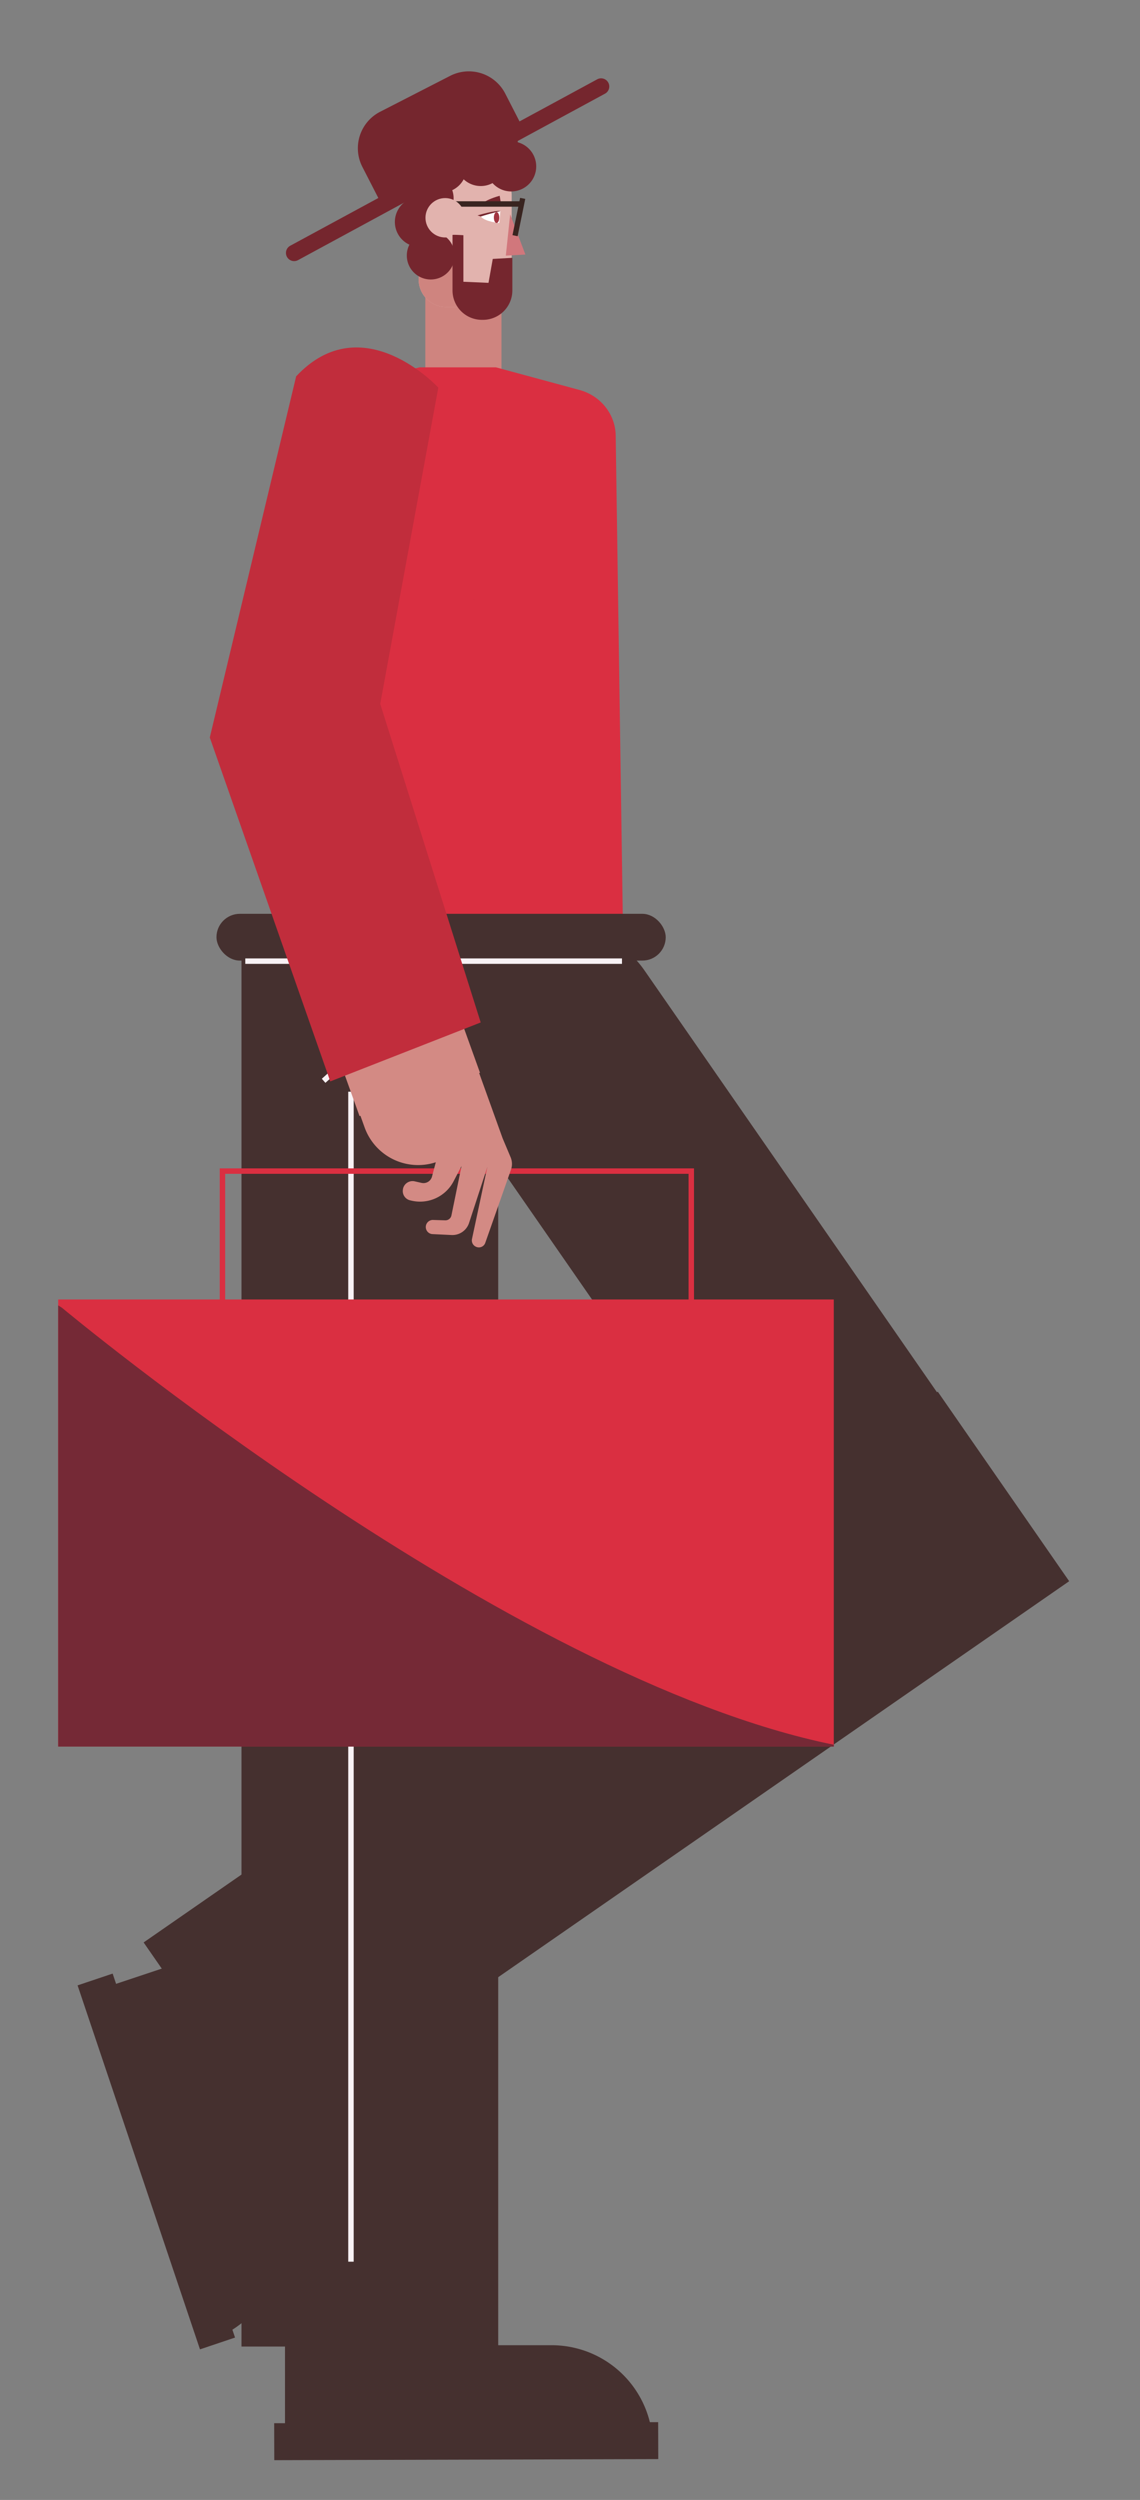 <svg id="Capa_1" data-name="Capa 1" xmlns="http://www.w3.org/2000/svg" viewBox="0 0 1048 2298"><rect x="0" y="0" width="1048" height="2298" fill="#808080" stroke="none"/><title>Mesa de trabajo 35</title><path d="M216.07,2148.74l-2.43-7.23a93,93,0,0,0,38.49-108.29l-.27-.81h0l-19.67-59,38.69-12.9-90.06-161.61-74.1,24.7-3.17-9.43L71.32,1825l112.52,334.58Z" fill="#45302f"/><rect x="391" y="262" width="70" height="121" fill="#cf847f"/><path d="M561.49,806.47h116.6a95.4,95.4,0,0,1,95.4,95.4V1566a0,0,0,0,1,0,0h-212a0,0,0,0,1,0,0V806.47A0,0,0,0,1,561.49,806.47Z" transform="translate(-557 591.82) rotate(-34.74)" fill="#45302f"/><rect x="451.46" y="1175.29" width="212" height="888.42" transform="translate(1570.61 238.54) rotate(55.26)" fill="#45302f"/><path d="M573,874H274l.42-343.89.16-131.7a44.11,44.11,0,0,1,25.53-39.63h0a47.2,47.2,0,0,1,9.33-3.25l3.66-.85,72.62-17,.15,0H456l.31.09L531,358l1.72.46c.46.13.91.26,1.36.41h0c18.72,5.66,31.65,22.39,31.93,41.51l1.34,90.54L568.76,587l.86,58.34Z" fill="#da2f41"/><path d="M470.39,179.59v77.29a25.36,25.36,0,0,1-22.9,25.22c-.81.08-1.62.12-2.44.12H410.21a25.24,25.24,0,0,1-18-7.49l-.49-.51a25.25,25.25,0,0,1-6.86-17.34V179.59a25.33,25.33,0,0,1,25.34-25.33h34.84A25.34,25.34,0,0,1,470.39,179.59Z" fill="#e2b3ae"/><path d="M441.71,189.48l18.58-3.76-.94-5.74S443.7,184,441.71,189.48Z" fill="#75262e"/><rect x="222" y="855" width="236" height="1302" fill="#45302f"/><rect x="199" y="840" width="413" height="43" rx="21.5" fill="#45302f"/><path d="M337.5,916.5s15,29-40,77" fill="none" stroke="#f8f2f5" stroke-miterlimit="10" stroke-width="5"/><line x1="322.64" y1="1003.5" x2="322.64" y2="2079" fill="none" stroke="#f8f2f5" stroke-miterlimit="10" stroke-width="5"/><path d="M435,551a5.12,5.12,0,0,1,1.32.63C435,551.14,434.51,550.92,435,551Z" fill="#c12d3c"/><polygon points="469 197 483 234 465 235 469 197" fill="#d1777c"/><path d="M442,199s13-5,18-5l-1,11S446,204,442,199Z" fill="#fff"/><path d="M460,194c0,.22-6.12,1.24-18,5l-3-1S456,193,460,194Z" fill="#75262e"/><ellipse cx="456.5" cy="200" rx="2.5" ry="5" fill="#a23541"/><polygon points="478.14 181.87 477.5 185 388 185 388 190 476.48 190 471.13 216.16 475.86 217.13 482.87 182.84 478.14 181.87" fill="#392420"/><path d="M428,279l-.29,3.22h-17.5a25.24,25.24,0,0,1-18-7.49l-.49-.51a25.25,25.25,0,0,1-6.86-17.34v-6.46L417,242.85Z" fill="#cf847f"/><path d="M476,130.79A23,23,0,0,0,435.54,117a23,23,0,0,0-33.79,3A18,18,0,0,0,385,132.2a23,23,0,0,0-10.3,41.54,22.08,22.08,0,0,0-1.67,8.43h0a20.67,20.67,0,0,0,.18,2.74,23,23,0,0,0,3.16,40,21.9,21.9,0,0,0-2.38,10h0a22,22,0,0,0,22,22h0a22,22,0,0,0,22-22h0a22,22,0,0,0-11.94-19.58,23,23,0,0,0,2.5-15.72A22,22,0,0,0,417,182.17h0a21.82,21.82,0,0,0-1.26-7.35,23.12,23.12,0,0,0,10.52-10,23,23,0,0,0,26.53,3.48A23,23,0,1,0,476,130.79Z" fill="#75262e"/><circle cx="409.24" cy="200.18" r="18.1" fill="#e2b3ae"/><path d="M416,216v51h0a27,27,0,0,0,27,27h1a27,27,0,0,0,27-27V237l-18,1-3.92,22L426,259V216.22S416.43,215.57,416,216Z" fill="#75262e"/><path d="M605.05,2226.52l-7.63,0a93,93,0,0,0-90.56-70.75H443.79V2115L262,2149.35v78.1l-9.95,0,.09,34,353-1Z" fill="#45302f"/><rect x="204.5" y="1076.5" width="431" height="187" fill="none" stroke="#da2f41" stroke-miterlimit="10" stroke-width="5"/><rect x="53.5" y="1194.5" width="713" height="411" fill="#da2f41"/><path d="M559.18,75.91a7.51,7.51,0,0,0-10.17-3L477.6,111.62,464.49,86.06A37.65,37.65,0,0,0,413.8,69.74l-64.35,33a37.65,37.65,0,0,0-16.32,50.68L347.8,182l-81,43.9A7.5,7.5,0,0,0,274,239.11l282.17-153A7.5,7.5,0,0,0,559.18,75.91Z" fill="#75262e"/><path d="M766.5,1603.81v1.69H53.5V1199.93l3.59,2.29S464.67,1542.46,766.5,1603.81Z" fill="#752936"/><line x1="225.5" y1="883.5" x2="571.79" y2="883.5" fill="none" stroke="#f8f2f5" stroke-miterlimit="10" stroke-width="5"/><path d="M469.4,1063.75l-7.35-17.44,0,0-21.55-59.92.77-.28L318,643.46c-10.78-30-44.31-45.35-74.89-34.35l-1.42.54c-.18.06-.34.13-.5.2a59.22,59.22,0,0,0-31.52,29.24,57,57,0,0,0-2.41,44.21l123.26,342.63.82-.29,3.85,10.72a52.27,52.27,0,0,0,65.44,32l-3.59,13.56a8.13,8.13,0,0,1-9.53,5.42l-6.28-1.43a9,9,0,0,0-10.74,6.76l0,.22a8.76,8.76,0,0,0,6.53,10.49l1.27.29A34.73,34.73,0,0,0,417,1085.83l7.29-14L415,1117.25a5.65,5.65,0,0,1-5.71,4.51l-11.53-.36a6.52,6.52,0,0,0-.51,13l17.88.86a16.09,16.09,0,0,0,16.07-11.08l16.8-51.37s-10.61,49.76-14.1,66.08a6.38,6.38,0,0,0,3.75,7.19l.14.06a6.21,6.21,0,0,0,8.31-3.65l23.66-67.35A15.87,15.87,0,0,0,469.4,1063.75Z" fill="#d38a84"/><path d="M272.25,345.94l-79.39,332L303.62,994.06l138.29-54.19L349.55,647.05,402.94,356.3S333.31,280.64,272.25,345.94Z" fill="#c12d3c"/></svg>